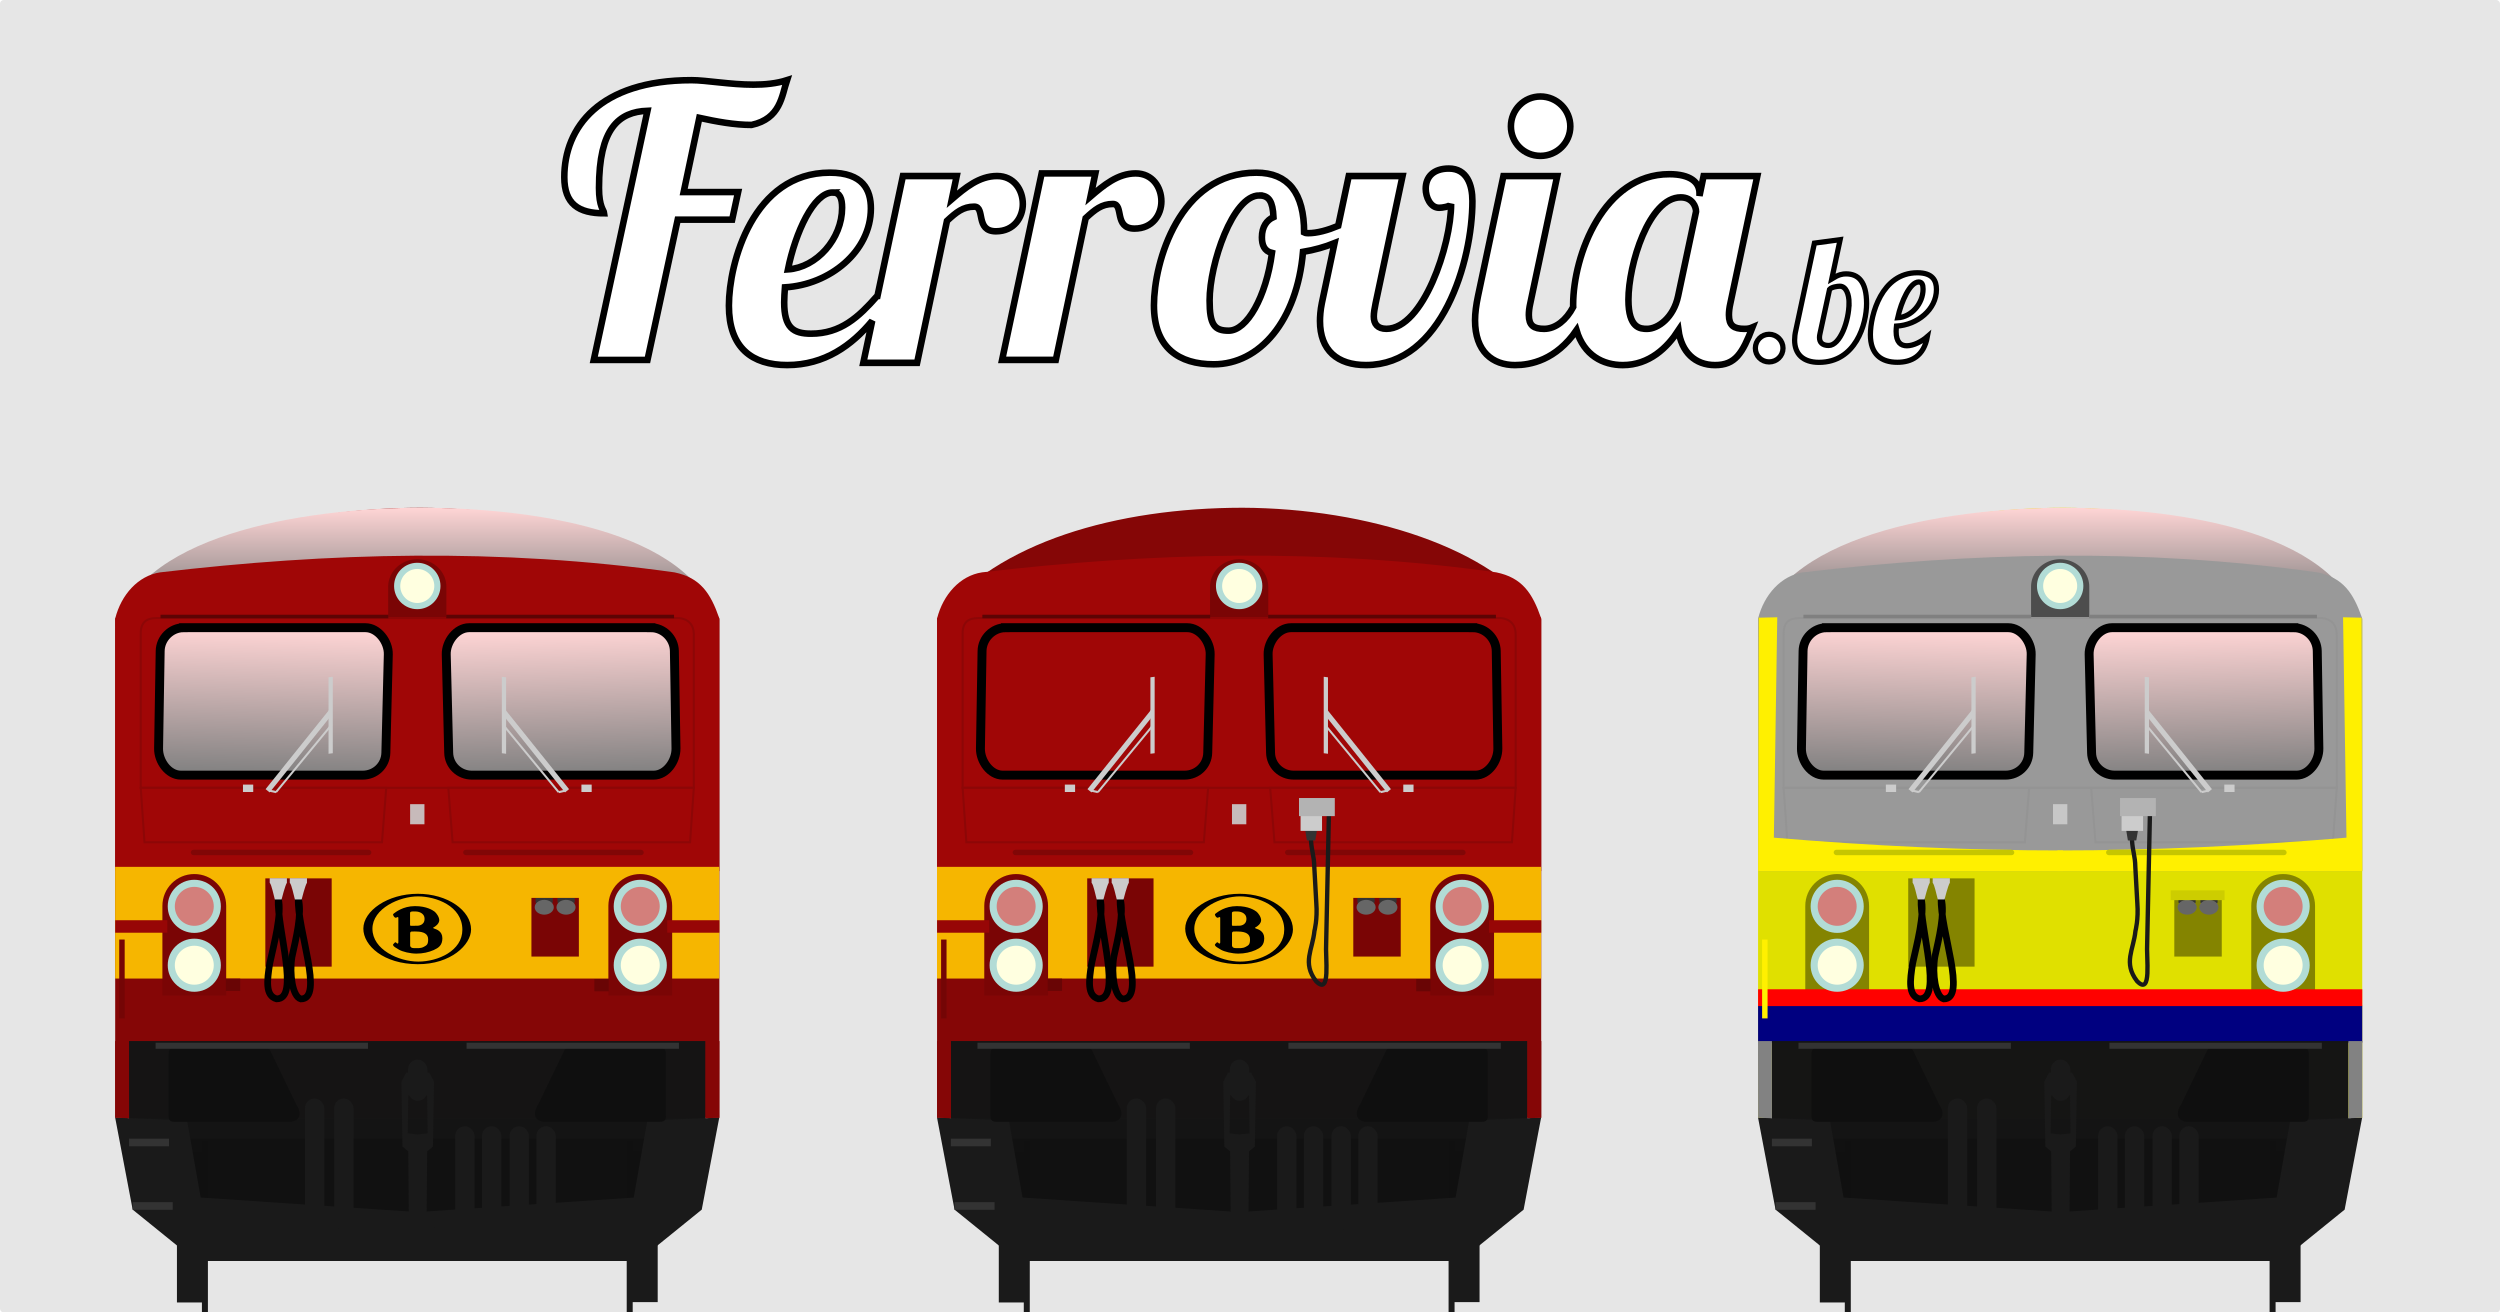 <?xml version="1.0" encoding="utf-8" standalone="no"?>
<!DOCTYPE svg PUBLIC "-//W3C//DTD SVG 1.1//EN" "http://www.w3.org/Graphics/SVG/1.1/DTD/svg11.dtd">
<svg version="1.1" width="1200" height="630" xmlns="http://www.w3.org/2000/svg" xmlns:xlink="http://www.w3.org/1999/xlink">
<defs>
<linearGradient id="linearGradient4798" x1="61.277" x2="169.78" y1="317.29" y2="316.65" gradientUnits="userSpaceOnUse"><stop stop-color="#ffd5d5" offset="0"/><stop stop-color="#808080" offset="1"/></linearGradient>
<linearGradient id="linearGradient1411-1" x1="79.346" x2="79.346" y1="75.847" y2="141.95" gradientTransform="matrix(-1.073 .021 .021 1.073 297.61 -7.317)" gradientUnits="userSpaceOnUse" xlink:href="#linearGradient4798"/>
<linearGradient id="linearGradient1489" x1="79.346" x2="79.346" y1="75.847" y2="141.95" gradientTransform="matrix(1.073 .021 -.021 1.073 -5.338 -7.317)" gradientUnits="userSpaceOnUse" xlink:href="#linearGradient4798"/>
<linearGradient id="linearGradient2368" x1="148.3" x2="148.3" y1="13.684" y2="59.799" gradientTransform="translate(-1.9,-13.684)" gradientUnits="userSpaceOnUse" xlink:href="#linearGradient4798"/>
</defs>
<g transform="translate(-158.75 -130.31)">
<rect x="158.75" y="130.31" width="1200" height="630" ry="1.794" fill="#e6e6e6"/>
<g transform="matrix(7.93 0 0 7.93 17.369 -607.45)">
<g fill="#fff" stroke="#000">
<g stroke-width=".397">
<path d="m59.211 104.66 0.948-4.493c1.039 0.226 2.122 0.429 3.161 0.429 1.761-0.384 1.829-1.761 2.145-2.709-0.632 0.203-1.332 0.271-2.032 0.271-1.422 0-2.845-0.271-3.748-0.271-5.577 0-7.699 2.867-7.699 5.87 0 1.626 0.858 2.19 2.416 2.19-0.023-0.203-0.316-0.384-0.316-1.535 0-3.612 1.197-4.606 2.935-4.674l-3.251 15.082h3.251l1.829-8.489h3.296l0.361-1.671z"/>
<path d="m80.879 103.53-2.393 11.289h3.251l1.806-8.58c0.564-0.519 0.971-0.858 1.648-0.858 0.677 0 0.045 1.49 1.31 1.49 1.106 0 1.626-0.858 1.626-1.648 0-0.858-0.542-1.693-1.558-1.693-1.084 0-1.942 0.722-2.732 1.4l0.294-1.4z"/>
</g>
<g transform="scale(.265)" stroke-width="1.5">
<path d="m256.81 390.51c-17.493 0-23.041 20.566-23.041 30.379 0 9.643 5.291 13.568 13.312 13.568 8.56 0 14.788-4.516 19.42-10.104l-2.033 9.592h12.289l6.826-32.428c2.133-1.963 3.671-3.242 6.231-3.242s0.171 5.631 4.949 5.631c4.181 0 6.143-3.242 6.143-6.229 0-3.243-2.047-6.4-5.887-6.4-4.096 0-7.34 2.731-10.326 5.291l1.109-5.291h-12.287l-5.809 27.393h-0.06c-4.267 4.864-8.362 8.619-15.104 8.619-4.096 0-6.144-1.365-6.144-7.168 0-1.024 0.087-2.219 0.172-3.414 10.24-0.597 19.627-8.193 19.627-18.006 0-4.267-1.792-8.191-9.387-8.191zm0.682 4.523c1.621 0 2.133 1.365 2.133 3.498 0 7.083-5.802 13.653-12.373 14.08 1.707-8.448 5.888-17.578 10.24-17.578z"/>
<path d="m398.22 389.57c-3.584 0-5.289 1.964-5.289 4.609 0 1.877 1.024 4.352 3.072 4.352 0.683 0 2.474-0.256 2.731-0.854 0 9.387-6.401 28.502-14.764 28.502-2.048 0-2.9-1.11-2.9-2.816 0-0.768 0.17-1.878 0.426-3.072l6.144-29.014h-12.289l-2.408 11.377c-2.394 1.002-4.832 1.68-6.846 1.68-0.256 0-0.598-1e-3 -0.939-0.172 0-8.96-3.583-13.652-10.922-13.652-17.579 0-23.381 20.48-23.381 30.293 0 9.728 5.716 13.482 13.652 13.482 10.496 0 19.029-9.899 20.395-25.686 2.546-0.419 4.981-1.105 7.205-1.996l-2.898 13.688c-0.341 1.621-0.428 3.157-0.428 4.096 0 6.741 4.011 10.07 10.496 10.07 17.408 0 24.32-23.81 24.32-37.463 0-3.755-1.281-7.424-5.377-7.424zm-43.303 6.144c2.219 0 3.074 1.365 3.244 4.949-1.536 0.683-2.647 2.218-2.647 4.607 0 1.707 0.513 3.157 2.305 3.584-1.365 10.069-5.717 17.75-9.898 17.75-3.243 0-4.352-1.28-4.352-6.912 0-8.363 5.289-23.979 11.348-23.979z"/>
<path d="m419.13 373.11c-3.755 0-6.74 3.071-6.74 6.826s2.986 6.742 6.74 6.742c3.755 0 6.828-2.987 6.828-6.742s-3.073-6.826-6.828-6.826zm29.404 17.75c-14.848 0-21.93 18.345-21.93 29.865 0 0.162 0.013 0.308 0.016 0.467-1.552 2.955-4.007 4.996-6.637 4.996-2.389 0-3.498-0.769-3.498-3.158 0-0.768 0.086-1.621 0.342-2.731l6.143-29.014h-12.287l-5.803 27.393c-0.427 2.048-0.682 3.925-0.682 5.547 0 7.168 4.009 10.24 9.129 10.24 3.539 0 9.341-1.132 14.047-7.949 1.71 5.758 6.061 7.949 10.58 7.949 6.059 0 10.155-4.012 12.715-7.938 0.683 4.949 3.753 7.938 8.361 7.938s6.229-2.646 8.533-8.619c-0.597 0.256-1.109 0.342-1.877 0.342-2.389 0-3.498-0.769-3.498-3.158 0-0.768 0.084-1.621 0.34-2.731l6.144-29.014h-12.27l-0.939 4.523v-0.598c0-2.475-2.048-4.352-6.912-4.352zm2.647 5.291c2.731 0 3.498 2.218 3.498 3.242l-4.096 19.285c-1.024 4.949-4.607 7.51-7.082 7.51-1.536 0-4.268-0.086-4.268-6.656 0-8.021 4.694-23.381 11.947-23.381z"/>
</g>
<g stroke-width=".318">
<path d="m124.08 114.11c0 0.463 0.368 0.831 0.831 0.831 0.463 0 0.842-0.368 0.842-0.831 0-0.463-0.379-0.842-0.842-0.842-0.463 0-0.831 0.379-0.831 0.842z"/>
<path d="m126.53 113.02c-0.053 0.221-0.074 0.421-0.074 0.6 0 0.842 0.505 1.347 1.473 1.347 2.231 0 2.883-2.325 2.883-3.556 0-1.336-0.505-1.799-1.242-1.799-0.21 0-0.431 0.032-0.863 0.295l0.505-2.367-1.557 0.21zm3.22-1.652c0 1.105-0.547 2.578-1.231 2.578-0.379 0-0.558-0.179-0.558-0.484 0-0.074 0.011-0.158 0.032-0.242l0.579-2.673c0.116-0.137 0.473-0.189 0.621-0.189 0.379 0 0.558 0.495 0.558 1.01z"/>
<path d="m132.6 113.09c0-0.095 0.011-0.21 0.021-0.316 1.263-0.074 2.42-1 2.42-2.22 0-0.526-0.221-1.01-1.157-1.01-2.157 0-2.841 2.536-2.841 3.746 0 1.189 0.652 1.673 1.631 1.673 0.842 0 1.599-0.358 1.82-1.557-0.337 0.295-0.842 0.558-1.242 0.558-0.368 0-0.652-0.21-0.652-0.873zm1.631-2.557c0 0.884-0.715 1.694-1.536 1.736 0.221-1 0.747-2.167 1.273-2.167 0.2 0 0.263 0.168 0.263 0.431z"/>
</g>
</g>
</g>
</g>
<g transform="translate(55.261 108.91)">
<g stroke-width="1.027">
<circle cx="161.96" cy="229.34" r="0" fill="#f6a900"/>
<circle cx="161.96" cy="229.49" r="0" fill="#b2dcd6"/>
<circle cx="161.96" cy="229.1" r="0" fill="#0f0"/>
</g>
</g>
<g transform="translate(55.294 243.71)">
<g transform="matrix(1.028,0,0,1.064,-42.266,-329.03)" fill="#1a1a1a">
<g transform="matrix(1,0,0,1.694,-1.67,-458.94)">
<rect x="71.611" y="624.95" width="13.436" height="40.166" stroke-width="1.066"/>
<rect x="83.278" y="622.16" width="2.796" height="45.745" stroke-width="1.619"/>
</g>
<rect transform="scale(-1,1)" x="-294.42" y="599.58" width="13.436" height="68.031" stroke-width="1.387"/>
<rect transform="scale(-1,1)" x="-282.75" y="594.85" width="2.796" height="77.48" stroke-width="2.107"/>
</g>
<rect x="26.855" y="293.66" width="236.29" height="53.066" fill="#101010" fill-opacity=".996" stroke="#151515" stroke-linecap="round" stroke-width=".48" style="paint-order:fill markers stroke"/>
<path d="m146.55 0c-60.49 0.098-117.6 16.4-146.24 52.785-0.248 0.359-0.295 0.507-0.315 0.901v239.1h290v-239.1c-3e-3 -0.618-0.157-0.71-0.239-0.851-22.699-33.36-82.697-52.57-143.21-52.835z" fill="#850606" stroke-width="3.958" style="paint-order:fill markers stroke"/>
<path d="m0.218 57.608h289.56c-11.402-48.35-94.488-57.608-143.38-57.608-47.343 0-133.47 10.172-146.18 57.608z" fill="url(#linearGradient2368)"/>
<path d="m21.559 31.024c-10.49 1.603-18.659 10.651-21.559 22.16v121.23h290v-121.23c-4.246-12.343-9.209-19.594-21.559-22.16-84.058-11.815-166.01-9.524-246.88 0z" fill="#a00606"/>
<rect x="6.633" y="256" width="276.73" height="46.857" fill="#151515" fill-opacity=".996" stroke-width="4.21" style="paint-order:fill markers stroke"/>
<g transform="matrix(3.787,0,0,3.787,-293.53,-449.75)">
<path d="m77.504 196.06 2.22 11.668 8.046 6.513h56.039l8.046-6.513 2.22-11.668-9.117 0.365-1.724 9.771-27.445 1.842-27.445-1.842-1.724-9.771z" fill="#1a1a1a"/>
<g transform="matrix(.265 0 0 .265 72.343 40.393)" fill="#1a1a1a">
<rect x="110.26" y="578.3" width="9.25" height="63.139" ry="4.625"/>
<rect x="208.16" y="591.56" width="9.25" height="49.502" ry="4.625"/>
<g fill="#1a1a1a">
<path d="m164.16 565.94v2e-3h-5.492l-2.273 4.293 0.504 31.062 2.779 2.273 0.25 30.095a8 8 0 0 0-3.736 6.764 8 8 0 0 0 8 8 8 8 0 0 0 8-8 8 8 0 0 0-3.736-6.758l0.25-30.103 2.777-2.273 0.506-31.062-2.273-4.293h-5.555zm0.049 10.61 4.496 0.25 0.252 18.182-4.776 0.504-4.758-0.502 0.254-18.182 4.531-0.252z"/>
<rect x="159.56" y="559.68" width="9.25" height="19.751" ry="4.625"/>
</g>
<rect x="220.97" y="591.56" width="9.25" height="49.502" ry="4.625"/>
<rect x="194.94" y="591.56" width="9.25" height="49.502" ry="4.625"/>
<rect x="182.14" y="591.56" width="9.25" height="49.502" ry="4.625"/>
<rect x="124.24" y="578.3" width="9.25" height="63.139" ry="4.625"/>
</g>
<g transform="translate(83.877,3.1633e-4)">
<rect x="-6.374" y="164.28" width="76.571" height="14.158" fill="#f6b600" stroke-width=".965" style="paint-order:fill markers stroke"/>
<rect x="12.663" y="165.74" width="8.408" height="11.188" fill="#7a0505"/>
</g>
</g>
<g transform="matrix(3.885,0,0,4.021,-311.22,-501.36)" fill="#090909">
<g transform="translate(1.735,-6.35)">
<path d="m85.723 195.47h11.109c0.385 0 0.574 0.151 0.685 0.343l3.205 6.403c0.838 1.245 0.367 2.053-0.682 2.122h-14.385c-0.677 0-0.686-0.458-0.686-0.709v-7.358c0-0.298 0.046-0.801 0.754-0.801z" fill="#0f0f0f"/>
</g>
<g transform="matrix(-1,0,0,1,233.12,-6.35)">
<path d="m85.723 195.47h11.109c0.385 0 0.574 0.151 0.685 0.343l3.205 6.403c0.838 1.245 0.367 2.053-0.682 2.122h-14.385c-0.677 0-0.686-0.458-0.686-0.709v-7.358c0-0.298 0.046-0.801 0.754-0.801z" fill="#0f0f0f"/>
</g>
</g>
<path d="m145 24.715a13.972 13.239 0 0 0-13.972 13.239 13.972 13.239 0 0 0 8e-3 0.204h-8e-3v14.901h27.944v-14.901h-0.011a13.972 13.239 0 0 0 0.011-0.204 13.972 13.239 0 0 0-13.972-13.239z" fill="#7a0505" stroke-width=".903"/>
<ellipse transform="scale(-1,1)" cx="-145" cy="37.557" rx="11.136" ry="11.137" fill="#b2dcd6" stroke-width=".811"/>
<ellipse transform="scale(-1,1)" cx="-145" cy="37.557" rx="8.167" ry="8.167" fill="#ffffe0" stroke-width=".811"/>
<path d="m20.33 52.935h249.56c2.86 0 7.844 1.369 7.844 7.887v73.617h-265.47v-73.617c-0.212-8.078 5.518-7.737 8.065-7.887z" fill="#a00606" stroke="#8d0606" stroke-linecap="round"/>
<g transform="matrix(.808 0 0 .808 36.114 -68.746)">
<path d="m64.084 317.32c2.341 8.854-1.35 23.488-3.786 34.679-1.609 10.187 0.385 23.58 5.272 24.894 14.144 0.161-2.309-41.498-1.486-59.573" fill="none" stroke="#000" stroke-width="4.007"/>
<path d="m62.068 317.78h4.008s2.065-8.379 3.158-9.896v-2.72h-10.21v2.729c1.139 1.164 2.311 7.399 3.036 9.896z" fill="#ccc" stroke-width=".806"/>
</g>
<g transform="matrix(.808 0 0 .808 26.481 -68.746)">
<path d="m64.084 317.32c2.341 8.854-2.619 27.296-5.055 38.487-1.609 10.187-2.732 19.138 4.05 21.041 14.144 0.161 0.183-41.453 1.006-59.528" fill="none" stroke="#000" stroke-width="4.007"/>
<path d="m62.068 317.78h4.008s2.065-8.379 3.158-9.896v-2.72h-10.21v2.729c1.139 1.164 2.311 7.399 3.036 9.896z" fill="#ccc" stroke-width=".806"/>
</g>
<g transform="translate(-1.14,-17.684)" stroke="#000" stroke-linecap="round" stroke-width="4.291">
<path d="m33.989 75.265h87.275c6.046 0 11.118 6.753 10.968 12.797l-1.174 47.28c-0.15 6.044-5.075 10.702-11.121 10.702h-87.275c-6.046 0-10.802-6.752-10.702-12.797l0.775-46.825c0.1-6.045 5.208-11.157 11.254-11.157z" fill="url(#linearGradient1489)"/>
<path d="m258.29 75.265h-87.275c-6.046 0-11.118 6.753-10.968 12.797l1.174 47.28c0.15 6.044 5.075 10.702 11.121 10.702h87.275c6.046 0 10.802-6.752 10.702-12.797l-0.775-46.825c-0.1-6.045-5.208-11.157-11.254-11.157z" fill="url(#linearGradient1411-1)"/>
</g>
<g transform="translate(-1.816,-13.684)">
<g transform="translate(.073 -3.279)">
<rect x="23.494" y="68.326" width="109.35" height="1.695" ry="0" fill="#5c0404"/>
</g>
<rect x="160.72" y="65.047" width="109.35" height="1.695" ry="0" fill="#5c0404"/>
</g>
<g transform="matrix(.3 0 0 .311 122.78 185.45)" stroke-width=".626">
<path transform="matrix(1.596 0 0 1.598 -12.34 -.74)" d="m54.621 0.178c-30.187 0-54.547 16.514-54.547 33.638 2.19e-4 16.434 20.349 34.26 54.547 34.36 33.095 0.2 53.449-18.827 53.449-33.559-0.1-18.326-23.563-34.439-53.449-34.439zm0.199 2.502c17.952 0 44.528 9.214 44.518 32.248 0 20.329-24.459 30.744-44.115 30.744-19.657 0-46.043-11.517-46.043-31.746 0.11-19.739 27.288-31.246 45.64-31.246z"/>
<path transform="matrix(1.596 0 0 1.598 -12.34 -.74)" d="m51.803 12.084c-11.924 0-19.447 5.919-20.75 6.82-1.404 0.902-1.405 1.391-0.803 2.393 0.501 0.911 0.502 1.012 1.395 1.713 0.902 0.701 1.805-1e-3 2.607-0.301 0.913-0.31 0.912 0.691 0.912 0.691v23.844c0 1.202-1.103 1.002-1.103 1.002s-0.602-0.601-1.204-1.002c-0.501-0.4-0.801-0.299-1.302 0.102l-1.305 1.3c-0.802 0.892-0.302 1.292 0.1 1.903 0.401 0.591 2.107 1.802 5.617 3.695 3.51 1.903 11.031 3.707 17.349 3.707 6.319 0 12.346-1.303 17.25-3.406 4.814-2.103 8.725-4.516 8.725-11.416 0-7.02-6.117-8.623-8.123-9.324-1.916-0.691-1.114-0.992-0.111-1.493 1.013-0.49 5.014-3.102 5.125-6.507 0-3.305-3.008-7.111-4.713-8.412-1.705-1.202-7.732-5.309-19.666-5.309zm-1.543 5.129c1.636-0.03 3.047 0.088 3.047 0.088s8.132 0.401 8.132 7.111c0 6.61-7.019 6.609-7.019 6.609s-5.316 0.1-6.318 0.1c-1.414 0-1.204-0.801-1.204-0.801v-11.617s-0.109-1.202 1.696-1.402c0.551-0.053 1.12-0.078 1.666-0.088zm1.465 19.375c0.46 5e-3 0.956 0.016 1.482 0.041 7.622 0.1 11.834 2.404 11.834 7.512 0 5.207-1.396 5.708-4.404 7.31-3.109 1.602-6.118 1.201-9.828 1.201-3.811 0-3.811-2.402-3.811-2.402v-12.018s-0.099-1.503 1.596-1.603c0.677 0 1.749-0.055 3.131-0.041z"/>
</g>
<g transform="translate(1.185,-13.684)">
<g transform="matrix(.896 0 0 .896 12.583 24.78)">
<path transform="translate(1.116e-7,1.1085e-5)" d="m27.008 183.85c-9.466 0-17.086 7.622-17.086 17.088v48.014h34.174v-48.014c0-9.466-7.622-17.088-17.088-17.088z" fill="#7a0505"/>
<g stroke-width="1.036">
<circle cx="27.009" cy="232.7" r="14.231" fill="#b2dcd6"/>
<circle cx="27.009" cy="232.7" r="10.437" fill="#ffffe0"/>
<circle cx="27.009" cy="201.16" r="14.231" fill="#b2dcd6"/>
<circle cx="27.009" cy="201.16" r="10.437" fill="#f00" fill-opacity=".422"/>
</g>
</g>
<g transform="matrix(.896 0 0 .896 226.65 24.78)">
<path transform="translate(1.116e-7,1.1085e-5)" d="m27.008 183.85c-9.466 0-17.086 7.622-17.086 17.088v48.014h34.174v-48.014c0-9.466-7.622-17.088-17.088-17.088z" fill="#7a0505"/>
<g stroke-width="1.036">
<circle cx="27.009" cy="232.7" r="14.231" fill="#b2dcd6"/>
<circle cx="27.009" cy="232.7" r="10.437" fill="#ffffe0"/>
<circle cx="27.009" cy="201.16" r="14.231" fill="#b2dcd6"/>
<circle cx="27.009" cy="201.16" r="10.437" fill="#f00" fill-opacity=".422"/>
</g>
</g>
</g>
<rect x="199.79" y="187.28" width="22.771" height="28.164" fill="#7a0505"/>
<rect x="264.98" y="198" width="25.018" height="5.992" fill="#970606"/>
<rect x="8.8851e-7" y="198" width="25.018" height="5.992" fill="#970606"/>
<g transform="translate(-2.391,-13.684)" fill="#333">
<rect x="21.786" y="270.49" width="101.94" height="2.902"/>
<rect x="171.05" y="270.49" width="101.94" height="2.902"/>
</g>
<g transform="translate(-2.042,-13.684)" fill="#333" stroke-width=".651">
<path d="m206.28 205.21h3.24l2.553-2.001v-2.199h-8.255v2.206l2.455 2.001z"/>
<path d="m216.82 205.21h3.24l2.553-2.001v-2.199h-8.255v2.206l2.455 2.001z"/>
</g>
<g transform="translate(-1.558,-15.684)" fill="#690505">
<rect x="54.64" y="241.72" width="6.926" height="5.9"/>
<rect x="231.55" y="241.9" width="6.926" height="5.9"/>
</g>
<g transform="translate(-1.774,-13.684)" fill="#666">
<ellipse cx="207.72" cy="205.46" rx="4.583" ry="3.557"/>
<ellipse cx="218.17" cy="205.46" rx="4.583" ry="3.557"/>
</g>
<g transform="translate(-2.458,-15.684)" fill="#810606">
<rect x="169.47" y="179.85" width="86.705" height="2.618" ry="1.309"/>
<rect x="38.735" y="179.85" width="86.705" height="2.618" ry="1.309"/>
</g>
<path d="m12.265 134.44h117.84l-2.052 26.135h-113.99z" fill="#a00606" stroke="#8d0606" stroke-linecap="round"/>
<path d="m277.74 134.44h-117.84l2.052 26.135h113.99z" fill="#a00606" stroke="#8d0606" stroke-linecap="round"/>
<rect x="6.633" y="302.85" width="19.191" height="3.651" fill="#333"/>
<rect x="8.411" y="333.33" width="19.191" height="3.651" fill="#333"/>
<g transform="matrix(3.82,0,0,3.82,-16.997,-36.431)" fill="#ccc">
<rect x="20.505" y="44.326" width="1.289" height=".931"/>
<path transform="translate(.202 1.587)" d="m23.145 43.31 8.156-10.171-0.026 1.067s-7.627 9.559-7.625 9.519z" stroke-width=".347"/>
<rect transform="matrix(-0 1 .992 -.125 .202 1.587)" x="33.171" y="31.305" width="9.607" height=".539" stroke-width=".179"/>
<path d="m24.658 45.274 6.962-8.446" stroke="#ccc" stroke-width=".254px"/>
<path d="m24.658 45.274-0.787-0.178" stroke="#ccc" stroke-width=".265px"/>
<g transform="matrix(-1,0,0,1,84.826,0)">
<g fill="#ccc">
<rect x="20.505" y="44.326" width="1.289" height=".931"/>
<path transform="translate(.202 1.587)" d="m23.145 43.31 8.156-10.171-0.026 1.067s-7.627 9.559-7.625 9.519z" stroke-width=".347"/>
<rect transform="matrix(-0 1 .992 -.125 .202 1.587)" x="33.171" y="31.305" width="9.607" height=".539" stroke-width=".179"/>
<path d="m24.658 45.274 6.962-8.446" stroke="#ccc" stroke-width=".254px"/>
<path d="m24.658 45.274-0.787-0.178" stroke="#ccc" stroke-width=".265px"/>
</g>
</g>
</g>
<rect x="1.934" y="207.27" width="2.618" height="37.853" rx="0" ry="1.309" fill="#740505"/>
<g transform="translate(.002 -2.4414e-6)" fill="#850606">
<path d="m-0.005 292.79 6.668 0.268-0.03-37.053h-6.668z"/>
<path d="m290 292.79-6.668 0.268 0.03-37.053h6.668z"/>
</g>
<rect x="141.56" y="142.29" width="6.881" height="9.656" ry="0" fill="#ccc" fill-opacity=".908" stroke-width="1.048"/>
</g>
<g transform="translate(449.79 243.71)">
<g transform="matrix(1.028,0,0,1.064,-42.266,-329.03)" fill="#1a1a1a">
<g transform="matrix(1,0,0,1.694,-1.67,-458.94)">
<rect x="71.611" y="624.95" width="13.436" height="40.166" stroke-width="1.066"/>
<rect x="83.278" y="622.16" width="2.796" height="45.745" stroke-width="1.619"/>
</g>
<rect transform="scale(-1,1)" x="-294.42" y="599.58" width="13.436" height="68.031" stroke-width="1.387"/>
<rect transform="scale(-1,1)" x="-282.75" y="594.85" width="2.796" height="77.48" stroke-width="2.107"/>
</g>
<rect x="26.855" y="293.66" width="236.29" height="53.066" fill="#101010" fill-opacity=".996" stroke="#151515" stroke-linecap="round" stroke-width=".48" style="paint-order:fill markers stroke"/>
<path d="m146.55 0c-60.49 0.098-117.6 16.4-146.24 52.785-0.248 0.359-0.295 0.507-0.315 0.901v239.1h290v-239.1c-3e-3 -0.618-0.157-0.71-0.239-0.851-22.699-33.36-82.697-52.57-143.21-52.835z" fill="#850606" stroke-width="3.958" style="paint-order:fill markers stroke"/>
<path d="m0.218 57.608h289.56c-11.402-48.35-94.488-57.608-143.38-57.608-47.343 0-133.47 10.172-146.18 57.608z" fill="url(#linearGradient2368)"/>
<path d="m21.559 31.024c-10.49 1.603-18.659 10.651-21.559 22.16v121.23h290v-121.23c-4.246-12.343-9.209-19.594-21.559-22.16-84.058-11.815-166.01-9.524-246.88 0z" fill="#a00606"/>
<rect x="6.633" y="256" width="276.73" height="46.857" fill="#151515" fill-opacity=".996" stroke-width="4.21" style="paint-order:fill markers stroke"/>
<g transform="matrix(3.787,0,0,3.787,-293.53,-449.75)">
<path d="m77.504 196.06 2.22 11.668 8.046 6.513h56.039l8.046-6.513 2.22-11.668-9.117 0.365-1.724 9.771-27.445 1.842-27.445-1.842-1.724-9.771z" fill="#1a1a1a"/>
<g transform="matrix(.265 0 0 .265 72.343 40.393)" fill="#1a1a1a">
<rect x="110.26" y="578.3" width="9.25" height="63.139" ry="4.625"/>
<rect x="208.16" y="591.56" width="9.25" height="49.502" ry="4.625"/>
<g fill="#1a1a1a">
<path d="m164.16 565.94v2e-3h-5.492l-2.273 4.293 0.504 31.062 2.779 2.273 0.25 30.095a8 8 0 0 0-3.736 6.764 8 8 0 0 0 8 8 8 8 0 0 0 8-8 8 8 0 0 0-3.736-6.758l0.25-30.103 2.777-2.273 0.506-31.062-2.273-4.293h-5.555zm0.049 10.61 4.496 0.25 0.252 18.182-4.776 0.504-4.758-0.502 0.254-18.182 4.531-0.252z"/>
<rect x="159.56" y="559.68" width="9.25" height="19.751" ry="4.625"/>
</g>
<rect x="220.97" y="591.56" width="9.25" height="49.502" ry="4.625"/>
<rect x="194.94" y="591.56" width="9.25" height="49.502" ry="4.625"/>
<rect x="182.14" y="591.56" width="9.25" height="49.502" ry="4.625"/>
<rect x="124.24" y="578.3" width="9.25" height="63.139" ry="4.625"/>
</g>
<g transform="translate(83.877,3.1633e-4)">
<rect x="-6.374" y="164.28" width="76.571" height="14.158" fill="#f6b600" stroke-width=".965" style="paint-order:fill markers stroke"/>
<rect x="12.663" y="165.74" width="8.408" height="11.188" fill="#7a0505"/>
</g>
</g>
<g transform="matrix(3.885,0,0,4.021,-311.22,-501.36)" fill="#090909">
<g transform="translate(1.735,-6.35)">
<path d="m85.723 195.47h11.109c0.385 0 0.574 0.151 0.685 0.343l3.205 6.403c0.838 1.245 0.367 2.053-0.682 2.122h-14.385c-0.677 0-0.686-0.458-0.686-0.709v-7.358c0-0.298 0.046-0.801 0.754-0.801z" fill="#0f0f0f"/>
</g>
<g transform="matrix(-1,0,0,1,233.12,-6.35)">
<path d="m85.723 195.47h11.109c0.385 0 0.574 0.151 0.685 0.343l3.205 6.403c0.838 1.245 0.367 2.053-0.682 2.122h-14.385c-0.677 0-0.686-0.458-0.686-0.709v-7.358c0-0.298 0.046-0.801 0.754-0.801z" fill="#0f0f0f"/>
</g>
</g>
<path d="m145 24.715a13.972 13.239 0 0 0-13.972 13.239 13.972 13.239 0 0 0 8e-3 0.204h-8e-3v14.901h27.944v-14.901h-0.011a13.972 13.239 0 0 0 0.011-0.204 13.972 13.239 0 0 0-13.972-13.239z" fill="#7a0505" stroke-width=".903"/>
<ellipse transform="scale(-1,1)" cx="-145" cy="37.557" rx="11.136" ry="11.137" fill="#b2dcd6" stroke-width=".811"/>
<ellipse transform="scale(-1,1)" cx="-145" cy="37.557" rx="8.167" ry="8.167" fill="#ffffe0" stroke-width=".811"/>
<path d="m20.33 52.935h249.56c2.86 0 7.844 1.369 7.844 7.887v73.617h-265.47v-73.617c-0.212-8.078 5.518-7.737 8.065-7.887z" fill="#a00606" stroke="#8d0606" stroke-linecap="round"/>
<g transform="matrix(.808 0 0 .808 36.114 -68.746)">
<path d="m64.084 317.32c2.341 8.854-1.35 23.488-3.786 34.679-1.609 10.187 0.385 23.58 5.272 24.894 14.144 0.161-2.309-41.498-1.486-59.573" fill="none" stroke="#000" stroke-width="4.007"/>
<path d="m62.068 317.78h4.008s2.065-8.379 3.158-9.896v-2.72h-10.21v2.729c1.139 1.164 2.311 7.399 3.036 9.896z" fill="#ccc" stroke-width=".806"/>
</g>
<g transform="matrix(.808 0 0 .808 26.481 -68.746)">
<path d="m64.084 317.32c2.341 8.854-2.619 27.296-5.055 38.487-1.609 10.187-2.732 19.138 4.05 21.041 14.144 0.161 0.183-41.453 1.006-59.528" fill="none" stroke="#000" stroke-width="4.007"/>
<path d="m62.068 317.78h4.008s2.065-8.379 3.158-9.896v-2.72h-10.21v2.729c1.139 1.164 2.311 7.399 3.036 9.896z" fill="#ccc" stroke-width=".806"/>
</g>
<g transform="translate(-1.14,-17.684)" stroke="#000" stroke-linecap="round" stroke-width="4.291">
<path d="m33.989 75.265h87.275c6.046 0 11.118 6.753 10.968 12.797l-1.174 47.28c-0.15 6.044-5.075 10.702-11.121 10.702h-87.275c-6.046 0-10.802-6.752-10.702-12.797l0.775-46.825c0.1-6.045 5.208-11.157 11.254-11.157z" fill="url(#linearGradient1489)"/>
<path d="m258.29 75.265h-87.275c-6.046 0-11.118 6.753-10.968 12.797l1.174 47.28c0.15 6.044 5.075 10.702 11.121 10.702h87.275c6.046 0 10.802-6.752 10.702-12.797l-0.775-46.825c-0.1-6.045-5.208-11.157-11.254-11.157z" fill="url(#linearGradient1411-1)"/>
</g>
<g transform="translate(-1.816,-13.684)">
<g transform="translate(.073 -3.279)">
<rect x="23.494" y="68.326" width="109.35" height="1.695" ry="0" fill="#5c0404"/>
</g>
<rect x="160.72" y="65.047" width="109.35" height="1.695" ry="0" fill="#5c0404"/>
</g>
<g transform="matrix(.3 0 0 .311 122.78 185.45)" stroke-width=".626">
<path transform="matrix(1.596 0 0 1.598 -12.34 -.74)" d="m54.621 0.178c-30.187 0-54.547 16.514-54.547 33.638 2.19e-4 16.434 20.349 34.26 54.547 34.36 33.095 0.2 53.449-18.827 53.449-33.559-0.1-18.326-23.563-34.439-53.449-34.439zm0.199 2.502c17.952 0 44.528 9.214 44.518 32.248 0 20.329-24.459 30.744-44.115 30.744-19.657 0-46.043-11.517-46.043-31.746 0.11-19.739 27.288-31.246 45.64-31.246z"/>
<path transform="matrix(1.596 0 0 1.598 -12.34 -.74)" d="m51.803 12.084c-11.924 0-19.447 5.919-20.75 6.82-1.404 0.902-1.405 1.391-0.803 2.393 0.501 0.911 0.502 1.012 1.395 1.713 0.902 0.701 1.805-1e-3 2.607-0.301 0.913-0.31 0.912 0.691 0.912 0.691v23.844c0 1.202-1.103 1.002-1.103 1.002s-0.602-0.601-1.204-1.002c-0.501-0.4-0.801-0.299-1.302 0.102l-1.305 1.3c-0.802 0.892-0.302 1.292 0.1 1.903 0.401 0.591 2.107 1.802 5.617 3.695 3.51 1.903 11.031 3.707 17.349 3.707 6.319 0 12.346-1.303 17.25-3.406 4.814-2.103 8.725-4.516 8.725-11.416 0-7.02-6.117-8.623-8.123-9.324-1.916-0.691-1.114-0.992-0.111-1.493 1.013-0.49 5.014-3.102 5.125-6.507 0-3.305-3.008-7.111-4.713-8.412-1.705-1.202-7.732-5.309-19.666-5.309zm-1.543 5.129c1.636-0.03 3.047 0.088 3.047 0.088s8.132 0.401 8.132 7.111c0 6.61-7.019 6.609-7.019 6.609s-5.316 0.1-6.318 0.1c-1.414 0-1.204-0.801-1.204-0.801v-11.617s-0.109-1.202 1.696-1.402c0.551-0.053 1.12-0.078 1.666-0.088zm1.465 19.375c0.46 5e-3 0.956 0.016 1.482 0.041 7.622 0.1 11.834 2.404 11.834 7.512 0 5.207-1.396 5.708-4.404 7.31-3.109 1.602-6.118 1.201-9.828 1.201-3.811 0-3.811-2.402-3.811-2.402v-12.018s-0.099-1.503 1.596-1.603c0.677 0 1.749-0.055 3.131-0.041z"/>
</g>
<g transform="translate(1.185,-13.684)">
<g transform="matrix(.896 0 0 .896 12.583 24.78)">
<path transform="translate(1.116e-7,1.1085e-5)" d="m27.008 183.85c-9.466 0-17.086 7.622-17.086 17.088v48.014h34.174v-48.014c0-9.466-7.622-17.088-17.088-17.088z" fill="#7a0505"/>
<g stroke-width="1.036">
<circle cx="27.009" cy="232.7" r="14.231" fill="#b2dcd6"/>
<circle cx="27.009" cy="232.7" r="10.437" fill="#ffffe0"/>
<circle cx="27.009" cy="201.16" r="14.231" fill="#b2dcd6"/>
<circle cx="27.009" cy="201.16" r="10.437" fill="#f00" fill-opacity=".422"/>
</g>
</g>
<g transform="matrix(.896 0 0 .896 226.65 24.78)">
<path transform="translate(1.116e-7,1.1085e-5)" d="m27.008 183.85c-9.466 0-17.086 7.622-17.086 17.088v48.014h34.174v-48.014c0-9.466-7.622-17.088-17.088-17.088z" fill="#7a0505"/>
<g stroke-width="1.036">
<circle cx="27.009" cy="232.7" r="14.231" fill="#b2dcd6"/>
<circle cx="27.009" cy="232.7" r="10.437" fill="#ffffe0"/>
<circle cx="27.009" cy="201.16" r="14.231" fill="#b2dcd6"/>
<circle cx="27.009" cy="201.16" r="10.437" fill="#f00" fill-opacity=".422"/>
</g>
</g>
</g>
<rect x="199.79" y="187.28" width="22.771" height="28.164" fill="#7a0505"/>
<rect x="264.98" y="198" width="25.018" height="5.992" fill="#970606"/>
<rect x="8.8851e-7" y="198" width="25.018" height="5.992" fill="#970606"/>
<g transform="translate(-2.391,-13.684)" fill="#333">
<rect x="21.786" y="270.49" width="101.94" height="2.902"/>
<rect x="171.05" y="270.49" width="101.94" height="2.902"/>
</g>
<g transform="translate(-2.042,-13.684)" fill="#333" stroke-width=".651">
<path d="m206.28 205.21h3.24l2.553-2.001v-2.199h-8.255v2.206l2.455 2.001z"/>
<path d="m216.82 205.21h3.24l2.553-2.001v-2.199h-8.255v2.206l2.455 2.001z"/>
</g>
<g transform="translate(-1.558,-15.684)" fill="#690505">
<rect x="54.64" y="241.72" width="6.926" height="5.9"/>
<rect x="231.55" y="241.9" width="6.926" height="5.9"/>
</g>
<g transform="translate(-1.774,-13.684)" fill="#666">
<ellipse cx="207.72" cy="205.46" rx="4.583" ry="3.557"/>
<ellipse cx="218.17" cy="205.46" rx="4.583" ry="3.557"/>
</g>
<g transform="translate(-2.458,-15.684)" fill="#810606">
<rect x="169.47" y="179.85" width="86.705" height="2.618" ry="1.309"/>
<rect x="38.735" y="179.85" width="86.705" height="2.618" ry="1.309"/>
</g>
<path d="m12.265 134.44h117.84l-2.052 26.135h-113.99z" fill="#a00606" stroke="#8d0606" stroke-linecap="round"/>
<path d="m277.74 134.44h-117.84l2.052 26.135h113.99z" fill="#a00606" stroke="#8d0606" stroke-linecap="round"/>
<rect x="6.633" y="302.85" width="19.191" height="3.651" fill="#333"/>
<rect x="8.411" y="333.33" width="19.191" height="3.651" fill="#333"/>
<g transform="matrix(3.82,0,0,3.82,-16.997,-36.431)" fill="#ccc">
<rect x="20.505" y="44.326" width="1.289" height=".931"/>
<path transform="translate(.202 1.587)" d="m23.145 43.31 8.156-10.171-0.026 1.067s-7.627 9.559-7.625 9.519z" stroke-width=".347"/>
<rect transform="matrix(-0 1 .992 -.125 .202 1.587)" x="33.171" y="31.305" width="9.607" height=".539" stroke-width=".179"/>
<path d="m24.658 45.274 6.962-8.446" stroke="#ccc" stroke-width=".254px"/>
<path d="m24.658 45.274-0.787-0.178" stroke="#ccc" stroke-width=".265px"/>
<g transform="matrix(-1,0,0,1,84.826,0)">
<g fill="#ccc">
<rect x="20.505" y="44.326" width="1.289" height=".931"/>
<path transform="translate(.202 1.587)" d="m23.145 43.31 8.156-10.171-0.026 1.067s-7.627 9.559-7.625 9.519z" stroke-width=".347"/>
<rect transform="matrix(-0 1 .992 -.125 .202 1.587)" x="33.171" y="31.305" width="9.607" height=".539" stroke-width=".179"/>
<path d="m24.658 45.274 6.962-8.446" stroke="#ccc" stroke-width=".254px"/>
<path d="m24.658 45.274-0.787-0.178" stroke="#ccc" stroke-width=".265px"/>
</g>
</g>
</g>
<rect x="1.934" y="207.27" width="2.618" height="37.853" rx="0" ry="1.309" fill="#740505"/>
<g transform="translate(.002 -2.4414e-6)" fill="#850606">
<path d="m-0.005 292.79 6.668 0.268-0.03-37.053h-6.668z"/>
<path d="m290 292.79-6.668 0.268 0.03-37.053h6.668z"/>
</g>
<rect x="141.56" y="142.29" width="6.881" height="9.656" ry="0" fill="#ccc" fill-opacity=".908" stroke-width="1.048"/>
<path d="m188.08 147.22-1.308 61.52c-0.507 7.327 2.383 25.922-4.871 18.492-6.736-8.788-1.667-14.954-0.755-24.091 0 0 1.502-5.58 0.894-13.308l-0.963-17.385c-0.122-5.652-1.149-6.556-1.635-13.131" fill="none" stroke="#1a1a1a" stroke-width="2.096"/>
<path d="m177.52 159.72h4.008s2.065-12.912 3.158-15.25v-4.205h-10.21v4.205c1.139 1.793 2.311 11.402 3.036 15.25z" fill="#333"/>
<rect x="174.48" y="145.83" width="10.307" height="9.289" fill="#ccc"/>
<rect x="173.73" y="139.34" width="17.188" height="8.691" fill="#b3b3b3"/>
</g>
<g transform="translate(843.88 243.71)">
<g transform="matrix(1.028,0,0,1.064,-42.266,-329.03)" fill="#1a1a1a">
<g transform="matrix(1,0,0,1.694,-1.67,-458.94)">
<rect x="71.611" y="624.95" width="13.436" height="40.166" stroke-width="1.066"/>
<rect x="83.278" y="622.16" width="2.796" height="45.745" stroke-width="1.619"/>
</g>
<rect transform="scale(-1,1)" x="-294.42" y="599.58" width="13.436" height="68.031" stroke-width="1.387"/>
<rect transform="scale(-1,1)" x="-282.75" y="594.85" width="2.796" height="77.48" stroke-width="2.107"/>
</g>
<rect x="26.855" y="293.66" width="236.29" height="53.066" fill="#101010" fill-opacity=".996" stroke="#151515" stroke-linecap="round" stroke-width=".48" style="paint-order:fill markers stroke"/>
<path d="m146.55 0c-60.49 0.098-117.6 16.4-146.24 52.785-0.248 0.359-0.295 0.507-0.315 0.901v239.1h290v-239.1c-3e-3 -0.618-0.157-0.71-0.239-0.851-22.699-33.36-82.697-52.57-143.21-52.835z" fill="#e0e000" stroke-width="3.958" style="paint-order:fill markers stroke"/>
<rect x="-.005" y="239.02" width="290.01" height="17.704" fill="#000080" stroke-width="1.147"/>
<path d="m0.218 57.608h289.56c-11.402-48.35-94.488-57.608-143.38-57.608-47.343 0-133.47 10.172-146.18 57.608z" fill="url(#linearGradient2368)"/>
<path d="m21.559 31.024c-10.49 1.603-18.659 10.651-21.559 22.16v121.23h290v-121.23c-4.246-12.343-9.209-19.594-21.559-22.16-84.058-11.815-166.01-9.524-246.88 0z" fill="#999"/>
<rect x="6.633" y="256" width="276.73" height="46.857" fill="#151515" fill-opacity=".996" stroke-width="4.21" style="paint-order:fill markers stroke"/>
<g transform="matrix(.896 0 0 .896 13.768 11.096)">
<path transform="translate(1.116e-7,1.1085e-5)" d="m27.008 183.85c-9.466 0-17.086 7.622-17.086 17.088v48.014h34.174v-48.014c0-9.466-7.622-17.088-17.088-17.088z" fill="#848400"/>
</g>
<g transform="matrix(3.787,0,0,3.787,-293.53,-449.75)">
<path d="m77.504 196.06 2.22 11.668 8.046 6.513h56.039l8.046-6.513 2.22-11.668-9.117 0.365-1.724 9.771-27.445 1.842-27.445-1.842-1.724-9.771z" fill="#1a1a1a"/>
<g transform="matrix(.265 0 0 .265 72.343 40.393)" fill="#1a1a1a">
<rect x="110.26" y="578.3" width="9.25" height="63.139" ry="4.625"/>
<rect x="208.16" y="591.56" width="9.25" height="49.502" ry="4.625"/>
<g fill="#1a1a1a">
<path d="m164.16 565.94v2e-3h-5.492l-2.273 4.293 0.504 31.062 2.779 2.273 0.25 30.095a8 8 0 0 0-3.736 6.764 8 8 0 0 0 8 8 8 8 0 0 0 8-8 8 8 0 0 0-3.736-6.758l0.25-30.103 2.777-2.273 0.506-31.062-2.273-4.293h-5.555zm0.049 10.61 4.496 0.25 0.252 18.182-4.776 0.504-4.758-0.502 0.254-18.182 4.531-0.252z"/>
<rect x="159.56" y="559.68" width="9.25" height="19.751" ry="4.625"/>
</g>
<rect x="220.97" y="591.56" width="9.25" height="49.502" ry="4.625"/>
<rect x="194.94" y="591.56" width="9.25" height="49.502" ry="4.625"/>
<rect x="182.14" y="591.56" width="9.25" height="49.502" ry="4.625"/>
<rect x="124.24" y="578.3" width="9.25" height="63.139" ry="4.625"/>
</g>
<g transform="translate(83.877,3.1633e-4)">
<rect x="12.663" y="165.74" width="8.408" height="11.188" fill="#848400"/>
</g>
</g>
<g transform="matrix(3.885,0,0,4.021,-311.22,-501.36)" fill="#090909">
<g transform="translate(1.735,-6.35)">
<path d="m85.723 195.47h11.109c0.385 0 0.574 0.151 0.685 0.343l3.205 6.403c0.838 1.245 0.367 2.053-0.682 2.122h-14.385c-0.677 0-0.686-0.458-0.686-0.709v-7.358c0-0.298 0.046-0.801 0.754-0.801z" fill="#0f0f0f"/>
</g>
<g transform="matrix(-1,0,0,1,233.12,-6.35)">
<path d="m85.723 195.47h11.109c0.385 0 0.574 0.151 0.685 0.343l3.205 6.403c0.838 1.245 0.367 2.053-0.682 2.122h-14.385c-0.677 0-0.686-0.458-0.686-0.709v-7.358c0-0.298 0.046-0.801 0.754-0.801z" fill="#0f0f0f"/>
</g>
</g>
<path d="m145 24.715a13.972 13.239 0 0 0-13.972 13.239 13.972 13.239 0 0 0 8e-3 0.204h-8e-3v14.901h27.944v-14.901h-0.011a13.972 13.239 0 0 0 0.011-0.204 13.972 13.239 0 0 0-13.972-13.239z" fill="#4d4d4d" stroke-width=".903"/>
<ellipse transform="scale(-1,1)" cx="-145" cy="37.557" rx="11.136" ry="11.137" fill="#b2dcd6" stroke-width=".811"/>
<ellipse transform="scale(-1,1)" cx="-145" cy="37.557" rx="8.167" ry="8.167" fill="#ffffe0" stroke-width=".811"/>
<path d="m20.33 52.935h249.56c2.86 0 7.844 1.369 7.844 7.887v73.617h-265.47v-73.617c-0.212-8.078 5.518-7.737 8.065-7.887z" fill="none" stroke="#949494" stroke-linecap="round"/>
<g transform="translate(1.185,-13.684)">
<g transform="matrix(.896 0 0 .896 226.65 24.78)">
<path transform="translate(1.116e-7,1.1085e-5)" d="m27.008 183.85c-9.466 0-17.086 7.622-17.086 17.088v48.014h34.174v-48.014c0-9.466-7.622-17.088-17.088-17.088z" fill="#848400"/>
<g stroke-width="1.036">
<circle cx="27.009" cy="232.7" r="0" fill="#b2dcd6"/>
<circle cx="27.009" cy="232.7" r="0" fill="#ffffe0"/>
<circle cx="27.009" cy="201.16" r="0" fill="#b2dcd6"/>
<circle cx="27.009" cy="201.16" r="0" fill="#f00" fill-opacity=".422"/>
</g>
</g>
</g>
<rect x="-.005" y="231.14" width="290.01" height="8.075" fill="#f00" fill-opacity=".996" stroke-width="1.149"/>
<g transform="translate(-1.14,-17.684)" stroke="#000" stroke-linecap="round" stroke-width="4.291">
<path d="m33.989 75.265h87.275c6.046 0 11.118 6.753 10.968 12.797l-1.174 47.28c-0.15 6.044-5.075 10.702-11.121 10.702h-87.275c-6.046 0-10.802-6.752-10.702-12.797l0.775-46.825c0.1-6.045 5.208-11.157 11.254-11.157z" fill="url(#linearGradient1489)"/>
<path d="m258.29 75.265h-87.275c-6.046 0-11.118 6.753-10.968 12.797l1.174 47.28c0.15 6.044 5.075 10.702 11.121 10.702h87.275c6.046 0 10.802-6.752 10.702-12.797l-0.775-46.825c-0.1-6.045-5.208-11.157-11.254-11.157z" fill="url(#linearGradient1411-1)"/>
</g>
<g transform="translate(-1.816,-13.684)">
<g transform="translate(.073 -3.279)">
<rect x="23.494" y="68.326" width="109.35" height="1.695" ry="0" fill="#808080"/>
</g>
<rect x="160.72" y="65.047" width="109.35" height="1.695" ry="0" fill="#808080"/>
</g>
<rect x="199.79" y="187.28" width="22.771" height="28.164" fill="#848400"/>
<g transform="translate(-2.391,-13.684)" fill="#333">
<rect x="21.786" y="270.49" width="101.94" height="2.902"/>
<rect x="171.05" y="270.49" width="101.94" height="2.902"/>
</g>
<g transform="translate(-2.042,-13.684)" fill="#333" stroke-width=".651">
<path d="m206.28 205.21h3.24l2.553-2.001v-2.199h-8.255v2.206l2.455 2.001z"/>
<path d="m216.82 205.21h3.24l2.553-2.001v-2.199h-8.255v2.206l2.455 2.001z"/>
</g>
<g transform="translate(-1.774,-13.684)" fill="#666">
<ellipse cx="207.72" cy="205.46" rx="4.583" ry="3.557"/>
<ellipse cx="218.17" cy="205.46" rx="4.583" ry="3.557"/>
</g>
<path d="m12.265 134.44h117.84l-2.052 26.135h-113.99z" fill="none" stroke="#949494" stroke-linecap="round"/>
<path d="m0.31 52.785-0.31 121.63h146.3v-9.905c-46.346 0-92.485-2.236-138.73-6.138l1.637-105.79z" fill="#fff000"/>
<path d="m277.74 134.44h-117.84l2.052 26.135h113.99z" fill="none" stroke="#949494" stroke-linecap="round"/>
<path d="m289.69 52.785 0.31 121.63h-146.3v-9.905c46.346 0 92.485-2.236 138.73-6.138l-1.637-105.79z" fill="#fff000"/>
<g transform="translate(-2.458,-15.684)" fill="#c6c600">
<rect x="169.47" y="179.85" width="86.705" height="2.618" ry="1.309"/>
<rect x="38.735" y="179.85" width="86.705" height="2.618" ry="1.309"/>
</g>
<rect x="6.633" y="302.85" width="19.191" height="3.651" fill="#333"/>
<rect x="8.411" y="333.33" width="19.191" height="3.651" fill="#333"/>
<g transform="matrix(3.82,0,0,3.82,-16.997,-36.431)" fill="#ccc">
<rect x="20.505" y="44.326" width="1.289" height=".931"/>
<path transform="translate(.202 1.587)" d="m23.145 43.31 8.156-10.171-0.026 1.067s-7.627 9.559-7.625 9.519z" stroke-width=".347"/>
<rect transform="matrix(-0 1 .992 -.125 .202 1.587)" x="33.171" y="31.305" width="9.607" height=".539" stroke-width=".179"/>
<path d="m24.658 45.274 6.962-8.446" stroke="#ccc" stroke-width=".254px"/>
<path d="m24.658 45.274-0.787-0.178" stroke="#ccc" stroke-width=".265px"/>
<g transform="matrix(-1,0,0,1,84.826,0)">
<g fill="#ccc">
<rect x="20.505" y="44.326" width="1.289" height=".931"/>
<path transform="translate(.202 1.587)" d="m23.145 43.31 8.156-10.171-0.026 1.067s-7.627 9.559-7.625 9.519z" stroke-width=".347"/>
<rect transform="matrix(-0 1 .992 -.125 .202 1.587)" x="33.171" y="31.305" width="9.607" height=".539" stroke-width=".179"/>
<path d="m24.658 45.274 6.962-8.446" stroke="#ccc" stroke-width=".254px"/>
<path d="m24.658 45.274-0.787-0.178" stroke="#ccc" stroke-width=".265px"/>
</g>
</g>
</g>
<rect x="1.934" y="207.27" width="2.618" height="37.853" rx="0" ry="1.309" fill="#fff000"/>
<g transform="translate(.002)" fill="#828282">
<path d="m-0.005 292.79 6.668 0.268-0.03-37.053h-6.668z"/>
<path d="m290 292.79-6.668 0.268 0.03-37.053h6.668z"/>
</g>
<g transform="matrix(.896 0 0 .896 13.768 11.096)" stroke-width="1.036">
<circle cx="27.009" cy="232.7" r="14.231" fill="#b2dcd6"/>
<circle cx="27.009" cy="232.7" r="10.437" fill="#ffffe0"/>
<circle cx="27.009" cy="201.16" r="14.231" fill="#b2dcd6"/>
<circle cx="27.009" cy="201.16" r="10.437" fill="#f00" fill-opacity=".422"/>
</g>
<g transform="matrix(.896 0 0 .896 227.83 11.096)" stroke-width="1.036">
<circle cx="27.009" cy="232.7" r="14.231" fill="#b2dcd6"/>
<circle cx="27.009" cy="232.7" r="10.437" fill="#ffffe0"/>
<circle cx="27.009" cy="201.16" r="14.231" fill="#b2dcd6"/>
<circle cx="27.009" cy="201.16" r="10.437" fill="#f00" fill-opacity=".422"/>
</g>
<rect x="198.05" y="183.67" width="25.879" height="4.688" fill="#cdcd00"/>
<g transform="matrix(.808 0 0 .808 36.114 -68.746)">
<path d="m64.084 317.32c2.341 8.854-1.35 23.488-3.786 34.679-1.609 10.187 0.385 23.58 5.272 24.894 14.144 0.161-2.309-41.498-1.486-59.573" fill="none" stroke="#000" stroke-width="4.007"/>
<path d="m62.068 317.78h4.008s2.065-8.379 3.158-9.896v-2.72h-10.21v2.729c1.139 1.164 2.311 7.399 3.036 9.896z" fill="#ccc" stroke-width=".806"/>
</g>
<g transform="matrix(.808 0 0 .808 26.481 -68.746)">
<path d="m64.084 317.32c2.341 8.854-2.619 27.296-5.055 38.487-1.609 10.187-2.732 19.138 4.05 21.041 14.144 0.161 0.183-41.453 1.006-59.528" fill="none" stroke="#000" stroke-width="4.007"/>
<path d="m62.068 317.78h4.008s2.065-8.379 3.158-9.896v-2.72h-10.21v2.729c1.139 1.164 2.311 7.399 3.036 9.896z" fill="#ccc" stroke-width=".806"/>
</g>
<path d="m188.08 147.22-1.308 61.52c-0.507 7.327 2.383 25.922-4.871 18.492-6.736-8.788-1.667-14.954-0.755-24.091 0 0 1.502-5.58 0.894-13.308l-0.963-17.385c-0.122-5.652-1.149-6.556-1.635-13.131" fill="none" stroke="#1a1a1a" stroke-width="2.096"/>
<path d="m177.52 159.72h4.008s2.065-12.912 3.158-15.25v-4.205h-10.21v4.205c1.139 1.793 2.311 11.402 3.036 15.25z" fill="#333"/>
<rect x="174.48" y="145.83" width="10.307" height="9.289" fill="#ccc"/>
<rect x="173.73" y="139.34" width="17.188" height="8.691" fill="#b3b3b3"/>
<rect x="141.56" y="142.29" width="6.881" height="9.656" ry="0" fill="#ccc" fill-opacity=".908" stroke-width="1.048"/>
</g>
</svg>
